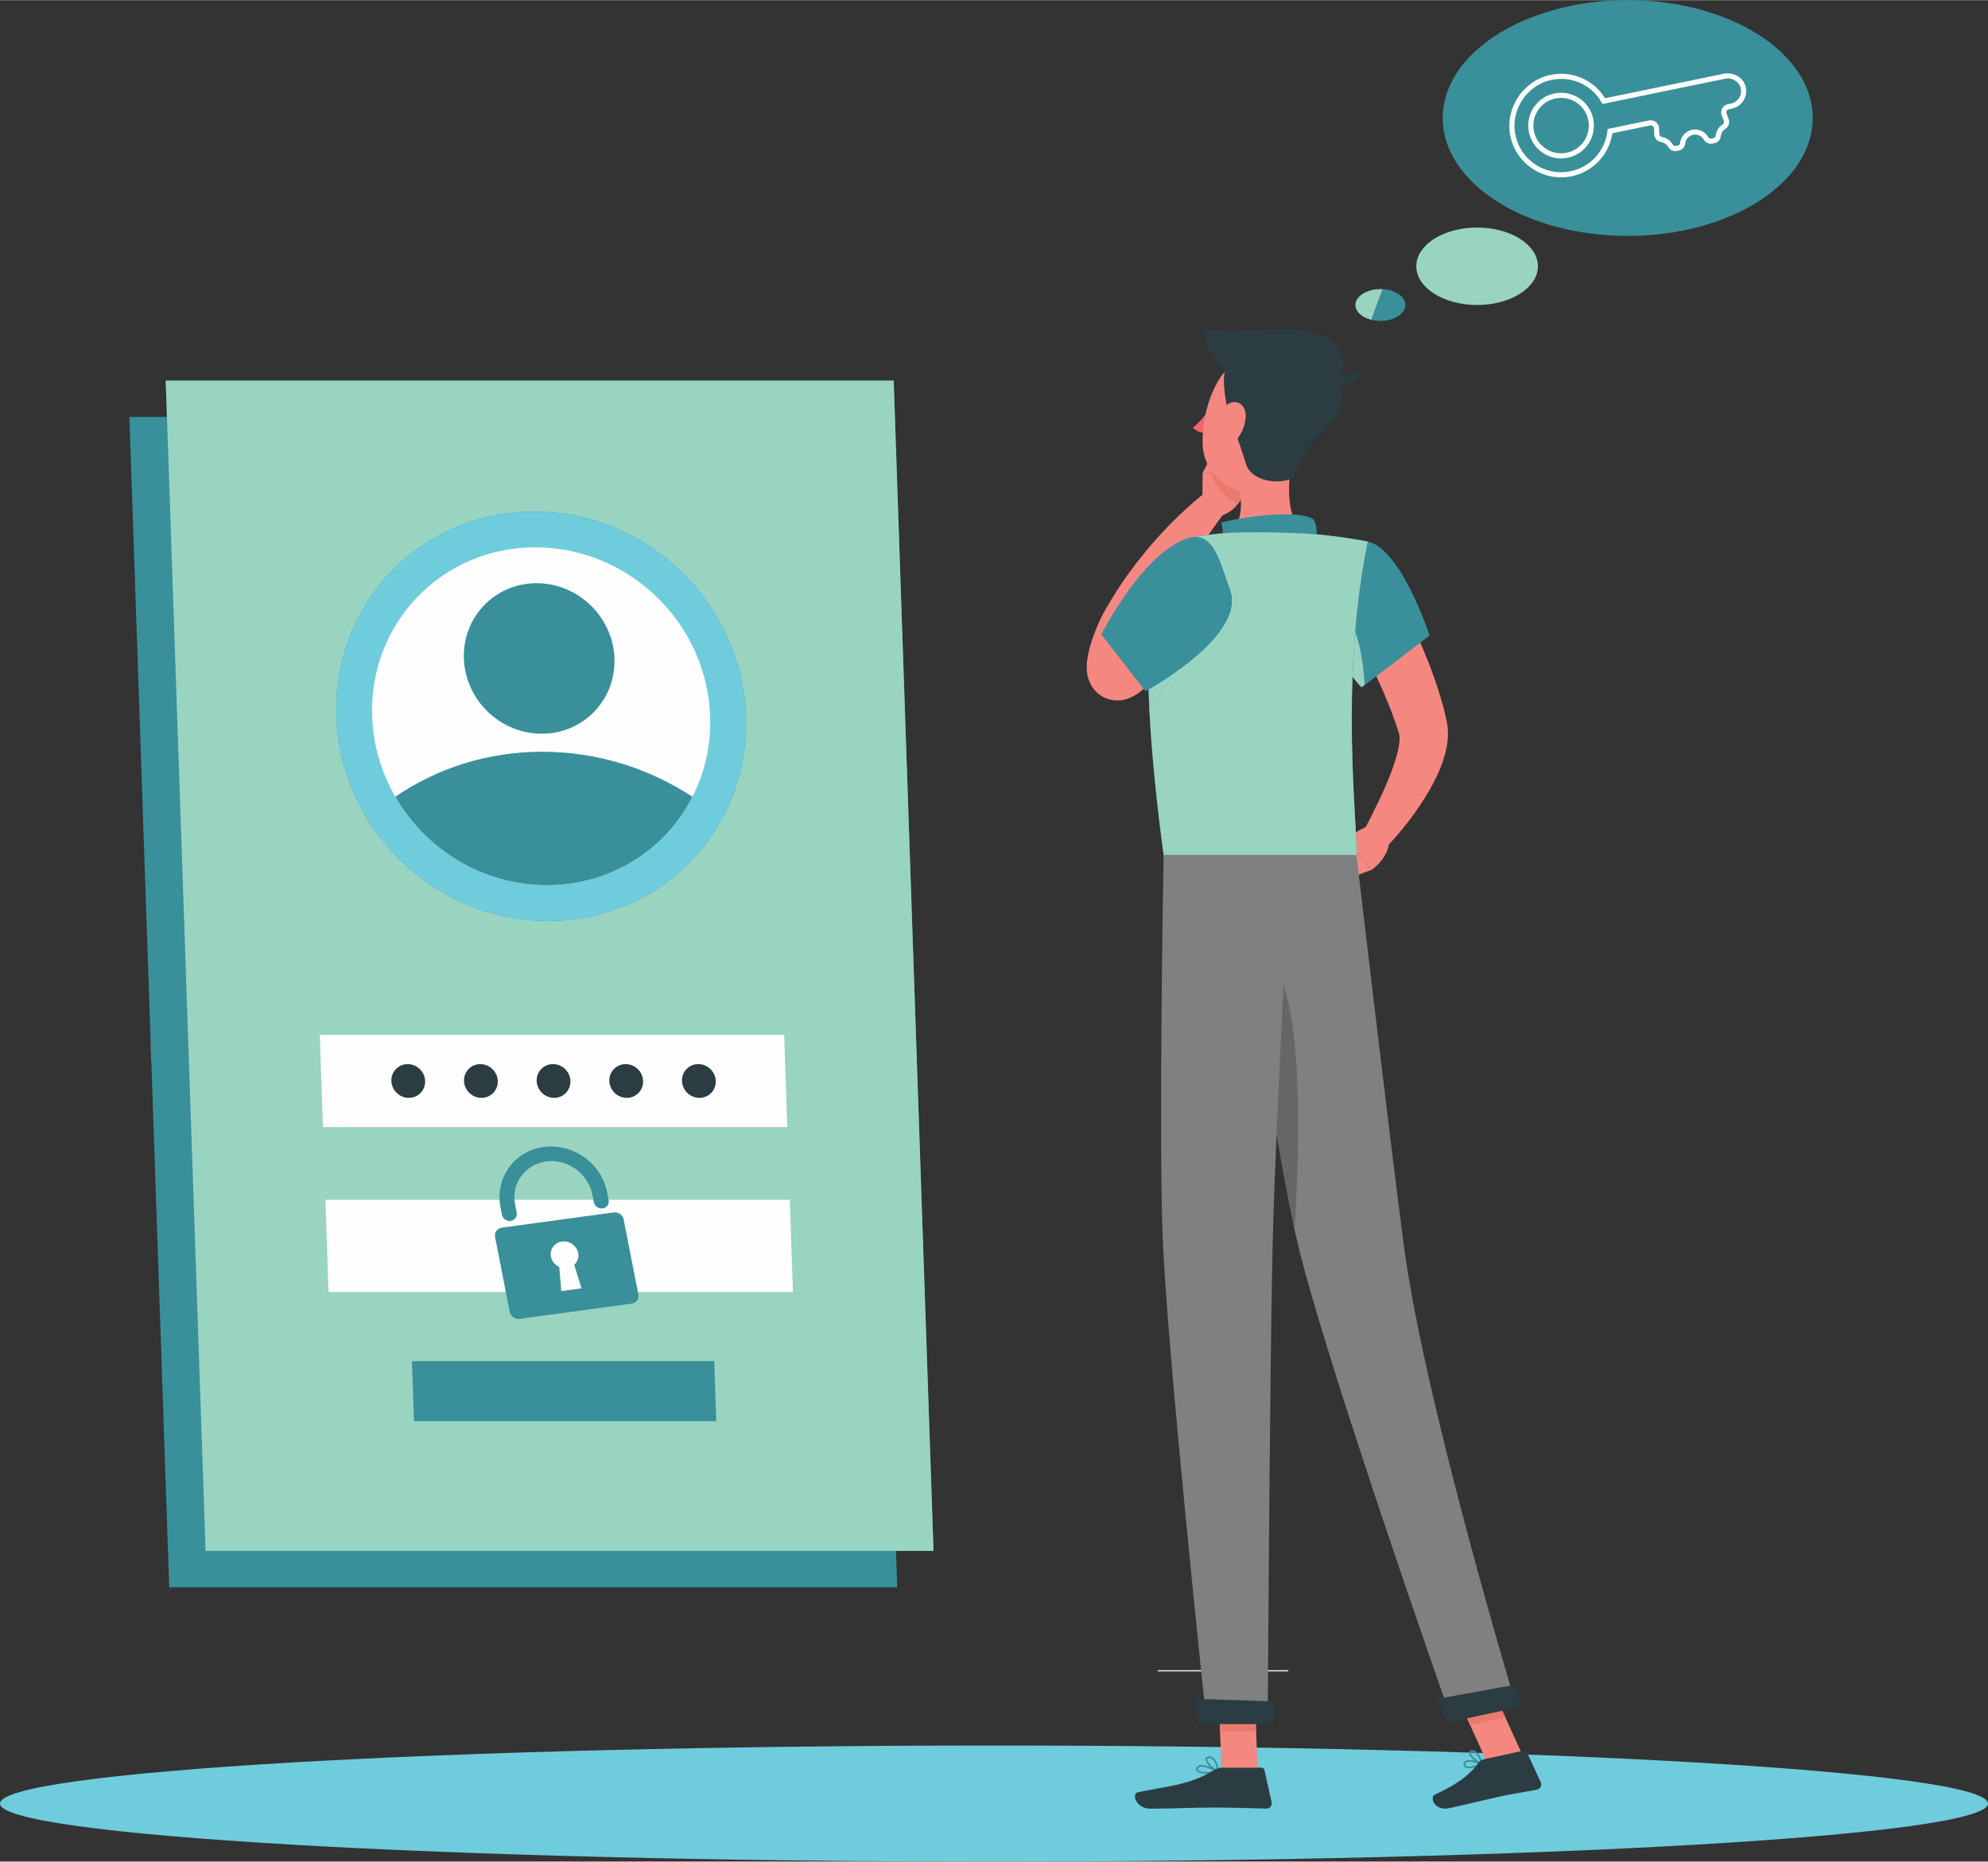 <?xml version="1.0" encoding="UTF-8"?>
<!DOCTYPE svg PUBLIC "-//W3C//DTD SVG 1.1//EN" "http://www.w3.org/Graphics/SVG/1.1/DTD/svg11.dtd">
<!-- Creator: CorelDRAW 2020 (64-Bit Evaluation Version) -->
<svg xmlns="http://www.w3.org/2000/svg" xml:space="preserve" width="3.484in" height="3.262in" version="1.1" style="shape-rendering:geometricPrecision; text-rendering:geometricPrecision; image-rendering:optimizeQuality; fill-rule:evenodd; clip-rule:evenodd"
viewBox="0 0 4025.33 3768.15"
 xmlns:xlink="http://www.w3.org/1999/xlink"
 xmlns:xodm="http://www.corel.com/coreldraw/odm/2003">
 <rect x="0" y="0" width="4025.33" height="3768.15" fill="#333333" stroke="none"/>
 <defs>
  <style type="text/css">
   <![CDATA[
    .fil3 {fill:#FEFEFE;fill-rule:nonzero}
    .fil11 {fill:#F48880;fill-rule:nonzero}
    .fil12 {fill:#F16667;fill-rule:nonzero}
    .fil14 {fill:#EA7A6D;fill-rule:nonzero}
    .fil2 {fill:#EAEAE9;fill-rule:nonzero}
    .fil0 {fill:#E5E6E5;fill-rule:nonzero}
    .fil1 {fill:#E0E1E0;fill-rule:nonzero}
    .fil15 {fill:#C2C4C4;fill-rule:nonzero}
    .fil13 {fill:#BBBDBE;fill-rule:nonzero}
    .fil18 {fill:#A8AAAB;fill-rule:nonzero}
    .fil19 {fill:#9B9D9E;fill-rule:nonzero}
    .fil6 {fill:#3F79BC;fill-rule:nonzero}
    .fil10 {fill:#2C3C43;fill-rule:nonzero}
    .fil9 {fill:#39909A;fill-rule:nonzero}
    .fil5 {fill:#39909A;fill-rule:nonzero}
    .fil20 {fill:#666666;fill-rule:nonzero}
    .fil4 {fill:#6FCCDD;fill-rule:nonzero}
    .fil8 {fill:#6FCCDD;fill-rule:nonzero}
    .fil17 {fill:gray;fill-rule:nonzero}
    .fil7 {fill:#98D4BF;fill-rule:nonzero}
    .fil16 {fill:#98D4BF;fill-rule:nonzero}
   ]]>
  </style>
 </defs>
 <g id="Layer_x0020_1">
  <polygon class="fil0" points="2344.32,3383.17 2608.6,3383.17 2608.6,3380.58 2344.32,3380.58 "/>
  <polygon class="fil0" points="653.45,1850.74 1300.5,1850.74 1300.5,1848.15 653.45,1848.15 "/>
  <polygon class="fil1" points="1256.17,2534.49 566.89,2534.49 525.05,2052.11 1214.32,2052.11 "/>
  <polygon class="fil2" points="1291.87,2534.49 602.6,2534.49 560.76,2052.11 1250.02,2052.11 "/>
  <polygon class="fil3" points="696.82,2430.91 673.83,2155.69 1155.79,2155.69 1178.77,2430.91 "/>
  <polygon class="fil2" points="653.86,2633.81 1436.64,2633.81 1436.64,2534.49 653.86,2534.49 "/>
  <path class="fil1" d="M315.86 2090.05c3.37,-48.2 80.38,-136.79 265.61,-96.53 133.95,29.12 183.75,-40.26 183.75,-40.26 0,0 -12.41,195.84 -213.86,254.73 -191.28,55.91 -241.39,-33.18 -235.5,-117.94z"/>
  <path class="fil1" d="M358.13 2386.53c2.02,0 4.05,-0.86 5.46,-2.52 13.43,-15.86 2.44,-53.85 -12.76,-106.42 -19.51,-67.46 -43.8,-151.43 -23.23,-212.4 11.6,-34.43 25.97,-64.77 39.85,-94.11 29.08,-61.46 54.19,-114.53 33.25,-169.95 -1.4,-3.68 -5.51,-5.55 -9.21,-4.15 -3.68,1.39 -5.55,5.51 -4.17,9.19 18.8,49.75 -3.96,97.88 -32.79,158.81 -13.41,28.33 -28.6,60.45 -40.48,95.66 -22,65.2 2.97,151.55 23.04,220.93 11.83,40.9 24.07,83.21 15.58,93.22 -2.55,3.02 -2.17,7.52 0.84,10.07 1.34,1.13 2.98,1.68 4.61,1.68z"/>
  <path class="fil4" d="M4025.33 3650.68c0,64.87 -901.09,117.47 -2012.66,117.47 -1111.56,0 -2012.66,-52.6 -2012.66,-117.47 0,-64.87 901.1,-117.47 2012.66,-117.47 1111.58,0 2012.66,52.6 2012.66,117.47z"/>
  <polygon class="fil5" points="1816.69,3212.75 342.66,3212.75 261.99,843.7 1736.01,843.7 "/>
  <polygon class="fil6" points="1890.26,3139.24 416.23,3139.24 335.54,770.19 1809.58,770.19 "/>
  <path class="fil7" d="M1890.26 3139.24l-1474.03 0 -78.19 -2295.54 -2.51 -73.51 1474.03 0 80.68 2369.05zm-808.67 -2103.94c-229,0 -408.31,185.53 -400.52,414.37 7.79,228.85 199.75,414.36 428.75,414.36 228.99,0 408.31,-185.52 400.52,-414.36 -7.8,-228.85 -199.75,-414.37 -428.75,-414.37z"/>
  <path class="fil8" d="M1510.33 1449.67c7.8,228.85 -171.53,414.36 -400.52,414.36 -229,0 -420.95,-185.52 -428.75,-414.36 -7.79,-228.85 171.52,-414.37 400.52,-414.37 229,0 420.95,185.53 428.75,414.37z"/>
  <path class="fil3" d="M1437.9 1449.61c2.01,59.07 -11.1,114.52 -35.81,162.9 -54.08,106.59 -164.66,179.08 -294.75,179.08 -130.09,0 -245.59,-72.49 -306.95,-179.08 -28,-48.39 -44.88,-103.83 -46.9,-162.9 -6.43,-188.89 141.53,-341.98 330.56,-341.98 189.02,0 347.41,153.09 353.85,341.98z"/>
  <path class="fil9" d="M1107.34 1791.6c-130.09,0 -245.59,-72.49 -306.95,-179.08 84.2,-57.51 186.44,-91.09 297.74,-91.09 111.31,0 215.84,33.58 303.95,91.09 -54.08,106.59 -164.66,179.08 -294.75,179.08z"/>
  <path class="fil5" d="M1096.9 1484.96c-84.19,0 -154.75,-68.21 -157.62,-152.34 -2.86,-84.13 63.06,-152.33 147.25,-152.33 84.18,0 154.75,68.2 157.62,152.33 2.87,84.13 -63.06,152.34 -147.25,152.34z"/>
  <polygon class="fil3" points="1594.17,2281.31 653.87,2281.31 647.51,2094.58 1587.83,2094.58 "/>
  <polygon class="fil3" points="1605.55,2615.07 665.24,2615.07 658.87,2428.34 1599.19,2428.34 "/>
  <path class="fil5" d="M1177.52 2607.74l-41.02 5.57 -4.13 -48.98c-8.73,-3.85 -15.06,-11.59 -16.84,-20.7 -2.92,-14.84 7.11,-28.58 22.35,-30.66 15.17,-2.06 29.94,8.32 32.84,23.16 1.79,9.12 -1.26,18.12 -8.06,24.09l14.85 47.52zm65.11 -153.73l-226.59 30.79c-9.31,1.26 -15.44,9.74 -13.67,18.73l29.75 151.75c1.77,9.06 10.82,15.42 20.12,14.16l226.6 -30.8c9.31,-1.26 15.44,-9.67 13.67,-18.74l-29.75 -151.75c-1.76,-8.99 -10.82,-15.41 -20.13,-14.14z"/>
  <path class="fil5" d="M1220.26 2445.87l0 0c-8.27,1.13 -16.26,-4.49 -17.84,-12.56l-2.92 -14.84c-8.02,-40.89 -47.14,-71.75 -89.47,-68.07 -45.27,3.94 -75.6,43.88 -67.14,87.08l3.34 17.06c1.59,8.07 -3.84,15.51 -12.13,16.64 -8.28,1.12 -16.28,-4.5 -17.85,-12.56l-2.83 -14.49c-11.18,-56.97 24.71,-111.73 82.77,-121.84 61.04,-10.61 121.22,30.53 132.86,89.89l3.34 17.07c1.58,8.06 -3.85,15.51 -12.14,16.63z"/>
  <polygon class="fil5" points="1450.34,2876.54 838.26,2876.54 834.13,2755 1446.19,2755 "/>
  <path class="fil10" d="M1155.02 2187.94c0.64,18.86 -14.14,34.16 -33.01,34.16 -18.87,0 -34.7,-15.3 -35.35,-34.16 -0.65,-18.86 14.15,-34.15 33.01,-34.15 18.88,0 34.7,15.29 35.35,34.15z"/>
  <path class="fil10" d="M1007.9 2187.94c0.65,18.86 -14.14,34.16 -33.01,34.16 -18.88,0 -34.7,-15.3 -35.35,-34.16 -0.65,-18.86 14.14,-34.15 33.02,-34.15 18.88,0 34.69,15.29 35.34,34.15z"/>
  <path class="fil10" d="M860.78 2187.94c0.65,18.86 -14.14,34.16 -33.02,34.16 -18.87,0 -34.69,-15.3 -35.34,-34.16 -0.64,-18.86 14.14,-34.15 33.01,-34.15 18.88,0 34.7,15.29 35.35,34.15z"/>
  <path class="fil10" d="M1302.14 2187.94c0.64,18.86 -14.14,34.16 -33.01,34.16 -18.87,0 -34.69,-15.3 -35.33,-34.16 -0.65,-18.86 14.13,-34.15 33.01,-34.15 18.87,0 34.7,15.29 35.34,34.15z"/>
  <path class="fil10" d="M1449.27 2187.94c0.64,18.86 -14.13,34.16 -33.01,34.16 -18.87,0 -34.69,-15.3 -35.34,-34.16 -0.64,-18.86 14.14,-34.15 33.01,-34.15 18.88,0 34.69,15.29 35.34,34.15z"/>
  <path class="fil11" d="M2797.97 1150.95c13.85,22.15 25.28,43.4 37.15,65.47 11.83,21.86 22.53,44.33 33.01,66.98 20.64,45.46 39.12,92.37 52.94,142.45 1.84,6.14 3.26,12.64 4.8,19.03l2.27 9.6 1.13 4.79 1.34 7.92c2.97,21.07 0.36,38.27 -3.24,53.43 -7.44,30.22 -19.44,54.34 -32.29,77.35 -26.26,45.55 -56.9,84.35 -92.24,121.1l-43.71 -33.08c21.56,-40.87 42.85,-83.69 58.51,-124.87 7.59,-20.47 13.97,-41.32 15.84,-58.42 0.92,-8.41 0.3,-15.63 -0.85,-18.33l-4.11 -12.68c-1.71,-5.2 -3.22,-10.37 -5.28,-15.62 -14.96,-41.86 -33.99,-83.9 -54.69,-125.36 -20.43,-41.3 -43.05,-83.34 -65.32,-122.59l94.74 -57.17z"/>
  <path class="fil11" d="M2770.21 1671.15l-47.66 25.28 54.79 64.11c0,0 34.2,-23.12 35.74,-58.43l-42.87 -30.96z"/>
  <polygon class="fil11" points="2658.41,1735.95 2717.12,1782.51 2777.34,1760.54 2722.55,1696.43 "/>
  <path class="fil10" d="M2457.91 811.56c-1.17,5.77 -5.18,9.82 -8.96,9.06 -3.77,-0.77 -5.88,-6.07 -4.7,-11.84 1.17,-5.76 5.18,-9.81 8.96,-9.06 3.77,0.77 5.88,6.07 4.7,11.84z"/>
  <path class="fil12" d="M2453.26 821.49c0,0 -19.89,30.61 -37.6,43.72 8.26,11.6 26.51,10.77 26.51,10.77l11.08 -54.49z"/>
  <path class="fil11" d="M2434.56 1024.99l0.45 -68 90.1 10.88c0,0 -1.55,58.46 -51.86,75.65l-38.69 -18.53z"/>
  <polygon class="fil11" points="2460.46,908.02 2523.9,926.24 2525.11,967.87 2435.01,956.99 "/>
  <path class="fil13" d="M2506.69 1019.61c-0.01,-0.01 -0.03,-0.02 -0.04,-0.02 2.12,-2.78 4.02,-5.64 5.69,-8.53 0,0.01 0,0.03 0,0.04 -1.66,2.87 -3.53,5.73 -5.64,8.51zm17.63 -78.61l-0.42 -14.76 -63.42 -18.21 0.02 -0.05 63.42 18.27 0.4 14.75zm-76.18 -9.29c0,-0.02 0,-0.04 0,-0.06l7.44 -14.26 -7.44 14.33z"/>
  <path class="fil14" d="M2506.65 1019.6c-24.67,-11.29 -44.73,-33.03 -53.63,-60.43l72.04 8.71c0,0.08 -0.01,0.4 -0.05,0.94l-18.03 10.12c2.58,10.32 4.56,21.29 5.34,32.14 -1.67,2.88 -3.56,5.74 -5.69,8.53z"/>
  <path class="fil14" d="M2525.07 967.87l-72.04 -8.71c-2.81,-8.64 -4.5,-17.84 -4.88,-27.46l7.44 -14.33 4.89 -9.35 63.42 18.21 0.42 14.76 0.74 26.84c0,0 0,0.01 0,0.03z"/>
  <path class="fil10" d="M2485.56 783.82l2.36 -0.91c1.39,-1.3 1.48,-3.48 0.18,-4.88 -12.99,-14.05 -28.74,-11.55 -29.43,-11.43 -1.89,0.31 -3.16,2.09 -2.82,3.98 0.32,1.88 2.13,3.13 3.97,2.83 0.52,-0.08 12.84,-1.89 23.2,9.32l2.54 1.1z"/>
  <path class="fil11" d="M2618.18 916.52c-10.47,53.39 -16.79,127.35 20.58,162.96 0,0 -14.6,54.15 -113.85,54.15 -109.14,0 -52.51,-47.53 -52.51,-47.53 45.36,-14.07 44.97,-65.71 34.59,-107.18l111.19 -62.41z"/>
  <path class="fil5" d="M2659.2 1115.19c9.72,-13.75 9.32,-57.22 -1.05,-64.89 -16.74,-12.38 -88.41,-15.22 -184.94,6.96 10.39,42.1 -11.86,64.16 -11.86,64.16l197.85 -6.24z"/>
  <path class="fil5" d="M2971.75 3566.31l-2.03 0.67c-1.37,0.65 -2.23,1.61 -2.63,2.95 -0.92,3.11 0.23,4.08 0.61,4.42 3.93,3.32 18.5,0.25 28.77,-3.85 -6.96,-2.47 -18.24,-5.59 -24.72,-4.19zm11.88 11.66c-7.32,1.59 -14.65,2.01 -18.18,-0.98 -1.47,-1.27 -2.97,-3.68 -1.67,-8.03 0.69,-2.29 2.18,-4.01 4.45,-5.09 9.87,-4.69 32.51,4.52 33.48,4.92l1.07 1.56 -0.98 1.61c-3.47,1.67 -10.82,4.44 -18.18,6.03z"/>
  <path class="fil5" d="M2980.75 3546.28l-0.76 0.22c-2.14,0.74 -2.11,1.78 -2.1,2.23 0.12,4.9 11.77,14.74 20.33,18.72 -2.14,-5.83 -7.02,-17.34 -13.27,-20.52 -1.43,-0.74 -2.81,-0.94 -4.2,-0.65zm20.67 25.79l-0.86 -0.03c-8.26,-2.41 -25.92,-14.94 -26.13,-23.22 -0.04,-1.51 0.48,-4.22 4.41,-5.59 2.57,-0.89 5.14,-0.68 7.67,0.61 9.76,4.98 15.92,25.18 16.18,26.05l-0.44 1.71 -0.85 0.47z"/>
  <path class="fil5" d="M2432.98 3576.07c-1.21,0 -2.35,0.11 -3.34,0.4 -1.6,0.43 -2.7,1.21 -3.38,2.42 -1.23,2.15 -0.78,3.2 -0.35,3.82 3.41,4.72 21.85,4.83 35.43,2.91 -6.77,-3.47 -19.83,-9.53 -28.35,-9.53zm11.58 14.14c-9.37,0 -18.43,-1.29 -21.46,-5.49 -1.07,-1.47 -1.9,-3.98 0.15,-7.55 1.13,-2.01 2.99,-3.37 5.47,-4.05 12.15,-3.3 37.67,11.22 38.76,11.85l0.84 1.77 -1.37 1.42c-4.66,0.92 -13.66,2.05 -22.39,2.05z"/>
  <path class="fil5" d="M2448.8 3558.63l-1.04 0.05c-3.1,0.31 -3.31,1.53 -3.37,1.94 -0.8,4.95 11.07,17.36 20.05,22.76 -0.95,-5.75 -3.54,-17.5 -9.63,-22.51 -1.84,-1.51 -3.83,-2.24 -6.01,-2.24zm17.81 29.58l-0.7 -0.16c-8.81,-3.94 -26.26,-19.72 -24.93,-27.98 0.31,-1.94 1.69,-4.34 6.45,-4.83 3.54,-0.35 6.75,0.64 9.58,2.97 9.29,7.62 11.25,27.28 11.33,28.11l-0.71 1.57 -1.01 0.33z"/>
  <polygon class="fil11" points="2546.9,3586.48 2473.89,3586.48 2466.61,3417.5 2539.63,3417.5 "/>
  <polygon class="fil11" points="3082.8,3552.69 3011.45,3568.13 2939.8,3410.75 3011.15,3395.3 "/>
  <path class="fil10" d="M3004.58 3560.98l80.17 -17.36c2.92,-0.62 5.89,0.85 7.13,3.56l27.83 60.34c2.89,6.26 -0.94,13.6 -7.7,14.94 -28.09,5.57 -42.04,6.88 -77.3,14.5 -21.68,4.7 -70.65,16.62 -100.61,23.09 -29.29,6.35 -40.28,-22.26 -28.59,-27.59 52.37,-23.93 74.26,-44.99 88.44,-64.6 2.55,-3.53 6.36,-5.98 10.63,-6.89z"/>
  <path class="fil10" d="M2474.37 3578.03l79.73 0c2.99,0 5.57,2.07 6.23,4.98l14.42 64.86c1.5,6.72 -3.61,13.09 -10.5,12.98 -28.76,-0.49 -70.33,-2.17 -106.47,-2.17 -42.28,0 -78.79,2.3 -128.35,2.3 -29.98,0 -38.3,-30.29 -25.74,-33.03 57.11,-12.49 103.75,-13.83 153.11,-44.24 5.37,-3.3 11.28,-5.69 17.58,-5.69z"/>
  <path class="fil6" d="M2769.5 1095.98c68.43,15.68 124.85,190.26 124.85,190.26l-137.42 104.67c0,0 -50.44,-47.52 -72.88,-134.85 -23.52,-91.49 15.48,-176.12 85.45,-160.08z"/>
  <path class="fil5" d="M2756.92 1390.91c0,0 -7.67,-7.22 -18.35,-21.2 0,-0.02 0,0 0,-0.02 10.33,13.52 17.84,20.74 18.36,21.22l-0.01 0zm5.51 -4.19l0.58 -0.45c-1.76,-35.43 -6.92,-74.09 -19.1,-107.21 4.94,-59.84 12.99,-121.69 25.58,-183.07l0 0c0,0 -2.06,-0.41 -5.83,-1.12 1.92,0.3 3.85,0.66 5.83,1.12 68.43,15.68 124.85,190.26 124.85,190.26l-18.62 14.18 -89.02 67.81 -24.27 18.49z"/>
  <path class="fil11" d="M2409.66 1304.34c-17.09,18.41 -34.11,34.79 -51.75,51.65 -8.75,8.37 -17.7,16.6 -26.84,24.65l-13.79 12.07 -3.48 3c-1.68,1.46 -3.73,3.15 -5.92,4.83 -4.57,3.37 -9.57,7.3 -20.04,11.83 -5.56,2.14 -12.7,4.96 -25.26,5.22 -5.97,0.1 -14.06,-0.94 -21.8,-3.87 -7.89,-2.92 -15.54,-7.99 -20.77,-13.19 -10.86,-10.9 -14.14,-20.47 -16.28,-26.87 -1.98,-6.6 -2.55,-11.31 -2.96,-15.42 -0.65,-8.05 -0.25,-13.51 0.2,-18.54 0.49,-4.99 1.18,-9.3 1.93,-13.36 3.05,-16 7.37,-28.89 12.06,-41.82 4.74,-12.8 9.99,-25.08 16.13,-37.49 6.58,-13.22 12.96,-22.8 19.3,-33.85 25.64,-42.85 55.75,-81.97 87.73,-118.87 32.68,-36.63 66.97,-70.12 106.42,-100.8l38.2 39.28c-26.84,35.87 -53.22,74.34 -77.61,112.27 -24.37,38.21 -46.96,77.11 -66.42,116.65 -4.48,9.77 -10.01,20.48 -13.14,28.66 -3.64,8.92 -6.99,18.53 -9.72,27.97 -2.72,9.35 -4.91,19.08 -5.89,26.22 -0.23,1.72 -0.35,3.22 -0.35,4.1 -0.03,0.8 0.19,1.23 0.09,-0.97 -0.11,-1.2 -0.22,-2.99 -1.34,-6.79 -1.26,-3.6 -3.23,-10.45 -11.98,-19.29 -4.22,-4.15 -10.55,-8.47 -17.11,-10.82 -6.34,-2.48 -12.98,-3.22 -17.47,-3.2 -9.62,0.22 -13.9,2.18 -16.74,3.2 -5.09,2.2 -5.2,2.79 -5.15,2.56l3.99 -3.63 12.45 -11.41 24.82 -23.24c16.43,-15.46 32.95,-31.96 48.56,-47.26l79.91 76.53z"/>
  <path class="fil15" d="M2756.97 1390.94c0,0 -0.01,0 -0.03,-0.02l5.5 -4.19 -5.47 4.21z"/>
  <path class="fil16" d="M2756.93 1390.91c-0.52,-0.49 -8.03,-7.7 -18.36,-21.22 1.08,-29.43 2.8,-59.78 5.34,-90.64 12.18,33.12 17.35,71.79 19.1,107.21l-0.58 0.45 -5.5 4.19z"/>
  <path class="fil6" d="M2337.05 1169.14c-14.91,78.83 -24.26,240.71 19.07,561.28l390.52 0c2.69,-59.9 -34.97,-352.15 22.85,-634.44 0,0 -66.95,-13.43 -130.73,-16.5 -49.9,-2.4 -122.15,-4 -166.01,0.01 -18.32,1.67 -36.29,4.3 -52.31,7.14 -42.23,7.47 -75.43,40.41 -83.4,82.52z"/>
  <path class="fil7" d="M2746.65 1730.42l-390.52 0c-18.93,-139.95 -27.8,-249.68 -30.55,-335.43 0.01,-0.01 0.03,-0.02 0.05,-0.03 0.37,11.21 0.84,22.85 1.42,34.91 16.01,-18.2 34.19,-41.4 48.01,-66.2 51.11,-35.44 119.01,-92.88 119.05,-148.11 0,-7.55 -1.26,-15.07 -4.02,-22.48 -19.39,-52.25 -30.33,-105.92 -69.57,-105.92 -1.16,0 -2.35,0.04 -3.55,0.15 1.15,-0.25 2.3,-0.48 3.47,-0.69 16.02,-2.83 33.99,-5.47 52.31,-7.14 19.33,-1.76 44.17,-2.44 70.19,-2.44 33.01,0 67.91,1.09 95.81,2.43 63.79,3.07 130.73,16.5 130.73,16.5 -12.59,61.38 -20.64,123.23 -25.58,183.07 -2.54,30.85 -4.27,61.2 -5.34,90.64 0,0.02 0,0 0,0.02 -1.07,29.34 -1.51,57.81 -1.51,85.07 0,127.65 9.74,228.72 9.74,268.48 0,0.52 0,1.04 -0.01,1.53 -0.01,2.06 -0.05,3.94 -0.14,5.64z"/>
  <path class="fil16" d="M2327.05 1429.87c-0.58,-12.06 -1.06,-23.7 -1.42,-34.91 9.23,-5.28 27.83,-16.32 49.44,-31.29 -13.83,24.79 -32.01,48 -48.01,66.2z"/>
  <path class="fil15" d="M2543.42 3504.64l-0.04 0 -3.75 -87.1 0.05 0 3.74 87.1zm-73.05 0l0 0 -0.01 -0.08 0.01 0.08z"/>
  <polygon class="fil14" points="2543.38,3504.64 2470.37,3504.64 2470.36,3504.56 2466.64,3417.54 2539.63,3417.54 "/>
  <polygon class="fil15" points="3048.11,3476.47 3040.96,3460.77 3041,3460.75 3048.16,3476.46 "/>
  <polygon class="fil14" points="2976.76,3491.91 2969.61,3476.2 3040.96,3460.77 3048.11,3476.47 "/>
  <path class="fil11" d="M2652.89 838.43c-18.76,69.94 -26.18,111.83 -69.37,140.92 -64.97,43.75 -145.87,-6.45 -148.39,-80.59 -2.28,-66.73 28.78,-169.91 103.89,-184.01 74,-13.89 132.63,53.73 113.87,123.69z"/>
  <path class="fil10" d="M2489.02 841.11c-3.47,-9.38 -19.64,-81.66 -4.46,-100.43 15.19,-18.77 188,-5.26 213.56,19.87 42.4,41.69 12.99,78.9 -33.43,126.91 -34.9,36.1 -36.25,76.8 -53.86,82.78 -30.85,10.47 -78.68,0.62 -88.28,-32.28 -9.59,-32.92 -33.53,-96.84 -33.53,-96.84z"/>
  <path class="fil10" d="M2677.17 678.34c-61.08,-26 -175.6,2.76 -237.44,-12.15 -2.21,32.02 17.11,83.32 78.95,97.12 0,0 87.79,17.11 155.71,14.35 67.91,-2.76 54.66,-77.25 2.78,-99.32z"/>
  <path class="fil10" d="M2686.73 762.77c0,0 37.78,4.24 64.6,-12.39 11.46,27.58 -51.33,35.15 -64.6,12.39z"/>
  <path class="fil11" d="M2522.3 843.98c-1.13,18.93 -9.93,36.76 -20.51,48.41 -15.92,17.52 -32.52,6.6 -35.35,-14.73 -2.54,-19.21 2.67,-51.49 22.14,-61.16 19.17,-9.52 35.01,5.84 33.71,27.48z"/>
  <path class="fil17" d="M2494.65 1730.42c0,0 82.87,557.64 128.36,766.54 49.81,228.77 316.92,985.66 316.92,985.66l130.7 -28.28c0,0 -186.77,-616.82 -228.59,-936.65 -32.12,-245.67 -95.4,-787.28 -95.4,-787.28l-252 0z"/>
  <polygon class="fil10" points="2908.63,3439.01 2933,3486.24 3080.05,3454.44 3067.65,3410.25 "/>
  <path class="fil18" d="M2621.17 2488.6c-0.47,-2.21 -0.95,-4.45 -1.42,-6.73l0.04 0c0.47,2.24 0.92,4.42 1.39,6.59 -0.01,0.05 -0.01,0.1 -0.01,0.15zm-3.54 -17.11l-0.04 0c-2.91,-14.15 -5.94,-29.46 -9.06,-45.72l0.02 0c3.12,16.25 6.17,31.57 9.08,45.72zm-11.06 -56.09l-0.01 0c-7.36,-38.72 -15.18,-82.36 -23.16,-128.38 7.98,46.02 15.81,89.64 23.17,128.38z"/>
  <path class="fil19" d="M2608.55 2425.78l-0.02 0c-0.65,-3.41 -1.32,-6.87 -1.97,-10.37l0.01 0c0.66,3.5 1.33,6.96 1.98,10.37z"/>
  <path class="fil19" d="M2619.79 2481.87l-0.04 0c-0.71,-3.38 -1.42,-6.84 -2.15,-10.37l0.04 0c0.72,3.53 1.44,6.99 2.16,10.37z"/>
  <path class="fil20" d="M2621.18 2488.46c-0.47,-2.17 -0.92,-4.35 -1.39,-6.59 -0.71,-3.38 -1.43,-6.84 -2.16,-10.37 -2.91,-14.15 -5.95,-29.47 -9.08,-45.72 -0.65,-3.41 -1.31,-6.87 -1.98,-10.37 -7.36,-38.74 -15.19,-82.36 -23.17,-128.38 -20.24,-116.88 -41.4,-249.12 -57.94,-355.34 4.35,-2.18 9.08,-3.33 14.21,-3.33 2.37,0 4.82,0.24 7.35,0.75 95.79,18.77 85.68,375.66 74.16,559.35z"/>
  <path class="fil17" d="M2356.12 1730.43c0,0 -10.06,545.55 -2.12,768.07 8.26,231.45 89.16,989.27 89.16,989.27l123.69 0c0,0 4.54,-744.31 10.05,-971.61 5.99,-247.8 35.94,-785.74 35.94,-785.74l-256.71 0z"/>
  <polygon class="fil10" points="2419.36,3438.54 2426.34,3489.86 2576.8,3489.86 2580.87,3444.05 "/>
  <path class="fil6" d="M2490.09 1193.09c35.02,94.29 -170.66,205.35 -170.66,205.35l-89.06 -114.41c0,0 59.41,-118.16 132.32,-171.43 90.05,-65.79 100.76,8.71 127.4,80.49z"/>
  <path class="fil5" d="M2319.43 1398.44l-3.53 -4.53 -85.53 -109.88c0,0 59.41,-118.16 132.32,-171.43 24.52,-17.92 43.15,-25.43 57.83,-25.43 39.24,0 50.18,53.67 69.57,105.92 2.77,7.4 4.02,14.93 4.02,22.48 -0.04,55.23 -67.94,112.67 -119.05,148.11 -21.6,14.97 -40.2,26.01 -49.44,31.29 -0.02,0.01 -0.04,0.02 -0.05,0.03 -3.93,2.24 -6.14,3.44 -6.14,3.44z"/>
  <path class="fil5" d="M3670.46 238.6c0,131.77 -167.71,238.6 -374.59,238.6 -206.89,0 -374.6,-106.83 -374.6,-238.6 0,-131.77 167.71,-238.6 374.6,-238.6 206.88,0 374.59,106.82 374.59,238.6z"/>
  <path class="fil3" d="M3161.07 197.8c-3.83,0 -7.69,0.39 -11.53,1.18 -14.68,3.03 -27.3,11.58 -35.54,24.07 -8.22,12.5 -11.09,27.47 -8.06,42.17 3.03,14.66 11.58,27.26 24.12,35.5 12.52,8.24 27.51,11.1 42.17,8.08 14.7,-3.04 27.32,-11.6 35.55,-24.11 8.22,-12.5 11.08,-27.47 8.05,-42.14 -3.04,-14.7 -11.58,-27.32 -24.08,-35.54 -9.24,-6.07 -19.84,-9.21 -30.67,-9.21zm-0.31 122.55c-12.85,0 -25.42,-3.73 -36.41,-10.96 -14.84,-9.76 -24.99,-24.7 -28.56,-42.07 -3.6,-17.41 -0.21,-35.16 9.56,-49.97 9.76,-14.8 24.71,-24.94 42.1,-28.53 17.42,-3.59 35.18,-0.21 50,9.53 14.8,9.73 24.94,24.69 28.54,42.1 3.59,17.39 0.21,35.12 -9.53,49.93 -9.76,14.83 -24.72,24.98 -42.15,28.57 -4.52,0.94 -9.05,1.39 -13.56,1.39zm-20.87 -158.57c-48.16,10.93 -80.49,59.42 -72.08,108.1 4.39,25.46 18.56,47.47 39.89,62 21.33,14.53 46.99,19.67 72.29,14.45 40.12,-8.28 70.19,-41.16 74.8,-81.83l0.42 -3.73 83.93 -17.32c4.85,-0.99 9.87,0.18 13.76,3.23 3.89,3.04 6.24,7.61 6.44,12.54l0.48 11.8c0.11,2.98 2.24,5.54 4.94,5.94 9.24,1.38 17.22,6.79 21.9,14.84 1.14,1.97 3.31,3.87 6.1,3.3l4.85 -1c2.74,-0.57 4.03,-3.18 4.3,-5.44 1.55,-13.04 11.28,-23.59 24.22,-26.26 12.89,-2.66 25.96,3.2 32.54,14.55 1.14,1.97 3.3,3.9 6.09,3.31l4.95 -1.03c2.75,-0.55 4.02,-3.17 4.27,-5.42 1.09,-9.26 6.25,-17.37 14.16,-22.29 2.32,-1.44 3.26,-4.63 2.18,-7.4l-4.23 -11.03c-1.77,-4.61 -1.42,-9.74 0.95,-14.08 2.37,-4.33 6.51,-7.38 11.36,-8.38l6.31 -1.31c7.02,-1.44 12.95,-5.59 16.75,-11.67 3.78,-6.08 4.84,-13.26 3.03,-20.21 -3.42,-13.06 -17.77,-21.31 -31.95,-18.37l-247.77 51.1 -1.86 -3.25c-20.78,-36.26 -62.12,-54.43 -102.99,-45.14zm20.74 196.91c-20.81,0 -41.13,-6.22 -58.77,-18.24 -23.68,-16.11 -39.4,-40.55 -44.29,-68.82 -9.32,-54.02 26.58,-107.83 80.02,-119.97 44.01,-9.97 88.71,8.77 112.35,46.86l240.49 -49.61c19.49,-4.01 39.28,7.6 44.08,25.9 2.54,9.74 1.04,19.79 -4.26,28.3 -5.3,8.53 -13.62,14.34 -23.46,16.36l-6.31 1.31c-1.89,0.38 -3.42,1.52 -4.33,3.2 -0.91,1.65 -1.05,3.62 -0.36,5.39l4.23 11.02c2.87,7.46 0.2,15.86 -6.39,19.95 -5.13,3.18 -8.61,8.67 -9.32,14.67 -0.85,7.35 -5.75,13 -12.49,14.39l-4.94 1.02c-6.72,1.37 -13.46,-1.85 -17.18,-8.26 -4.34,-7.49 -12.95,-11.35 -21.46,-9.59 -8.55,1.76 -14.97,8.72 -16.01,17.32 -0.88,7.35 -5.79,13 -12.51,14.38l-4.85 1.01c-6.64,1.37 -13.46,-1.86 -17.17,-8.26 -3.04,-5.23 -8.44,-8.88 -14.45,-9.78 -7.67,-1.14 -13.48,-7.78 -13.8,-15.79l-0.48 -11.79c-0.07,-1.91 -0.94,-3.61 -2.45,-4.79 -1.51,-1.18 -3.31,-1.61 -5.26,-1.22l-76.63 15.81c-6.5,43.4 -39.22,78.14 -82.53,87.07 -7.14,1.47 -14.33,2.2 -21.45,2.2z"/>
  <path class="fil16" d="M2990.89 617.07c-67.99,0 -123.12,-35.11 -123.12,-78.42 0,-43.31 55.13,-78.42 123.12,-78.42 68,0 123.12,35.11 123.12,78.42 0,43.31 -55.12,78.42 -123.12,78.42z"/>
  <path class="fil5" d="M2795.05 649.27c-6.5,0 -12.71,-0.78 -18.42,-2.2l22.8 -62.07c25.87,1.41 46.17,15.23 46.17,32.07 0,17.78 -22.63,32.19 -50.55,32.19z"/>
  <path class="fil16" d="M2776.63 647.07c-18.8,-4.68 -32.12,-16.35 -32.12,-29.99 0,-17.77 22.62,-32.18 50.54,-32.18 1.47,0 2.93,0.04 4.38,0.11l-22.8 62.07z"/>
 </g>
</svg>
